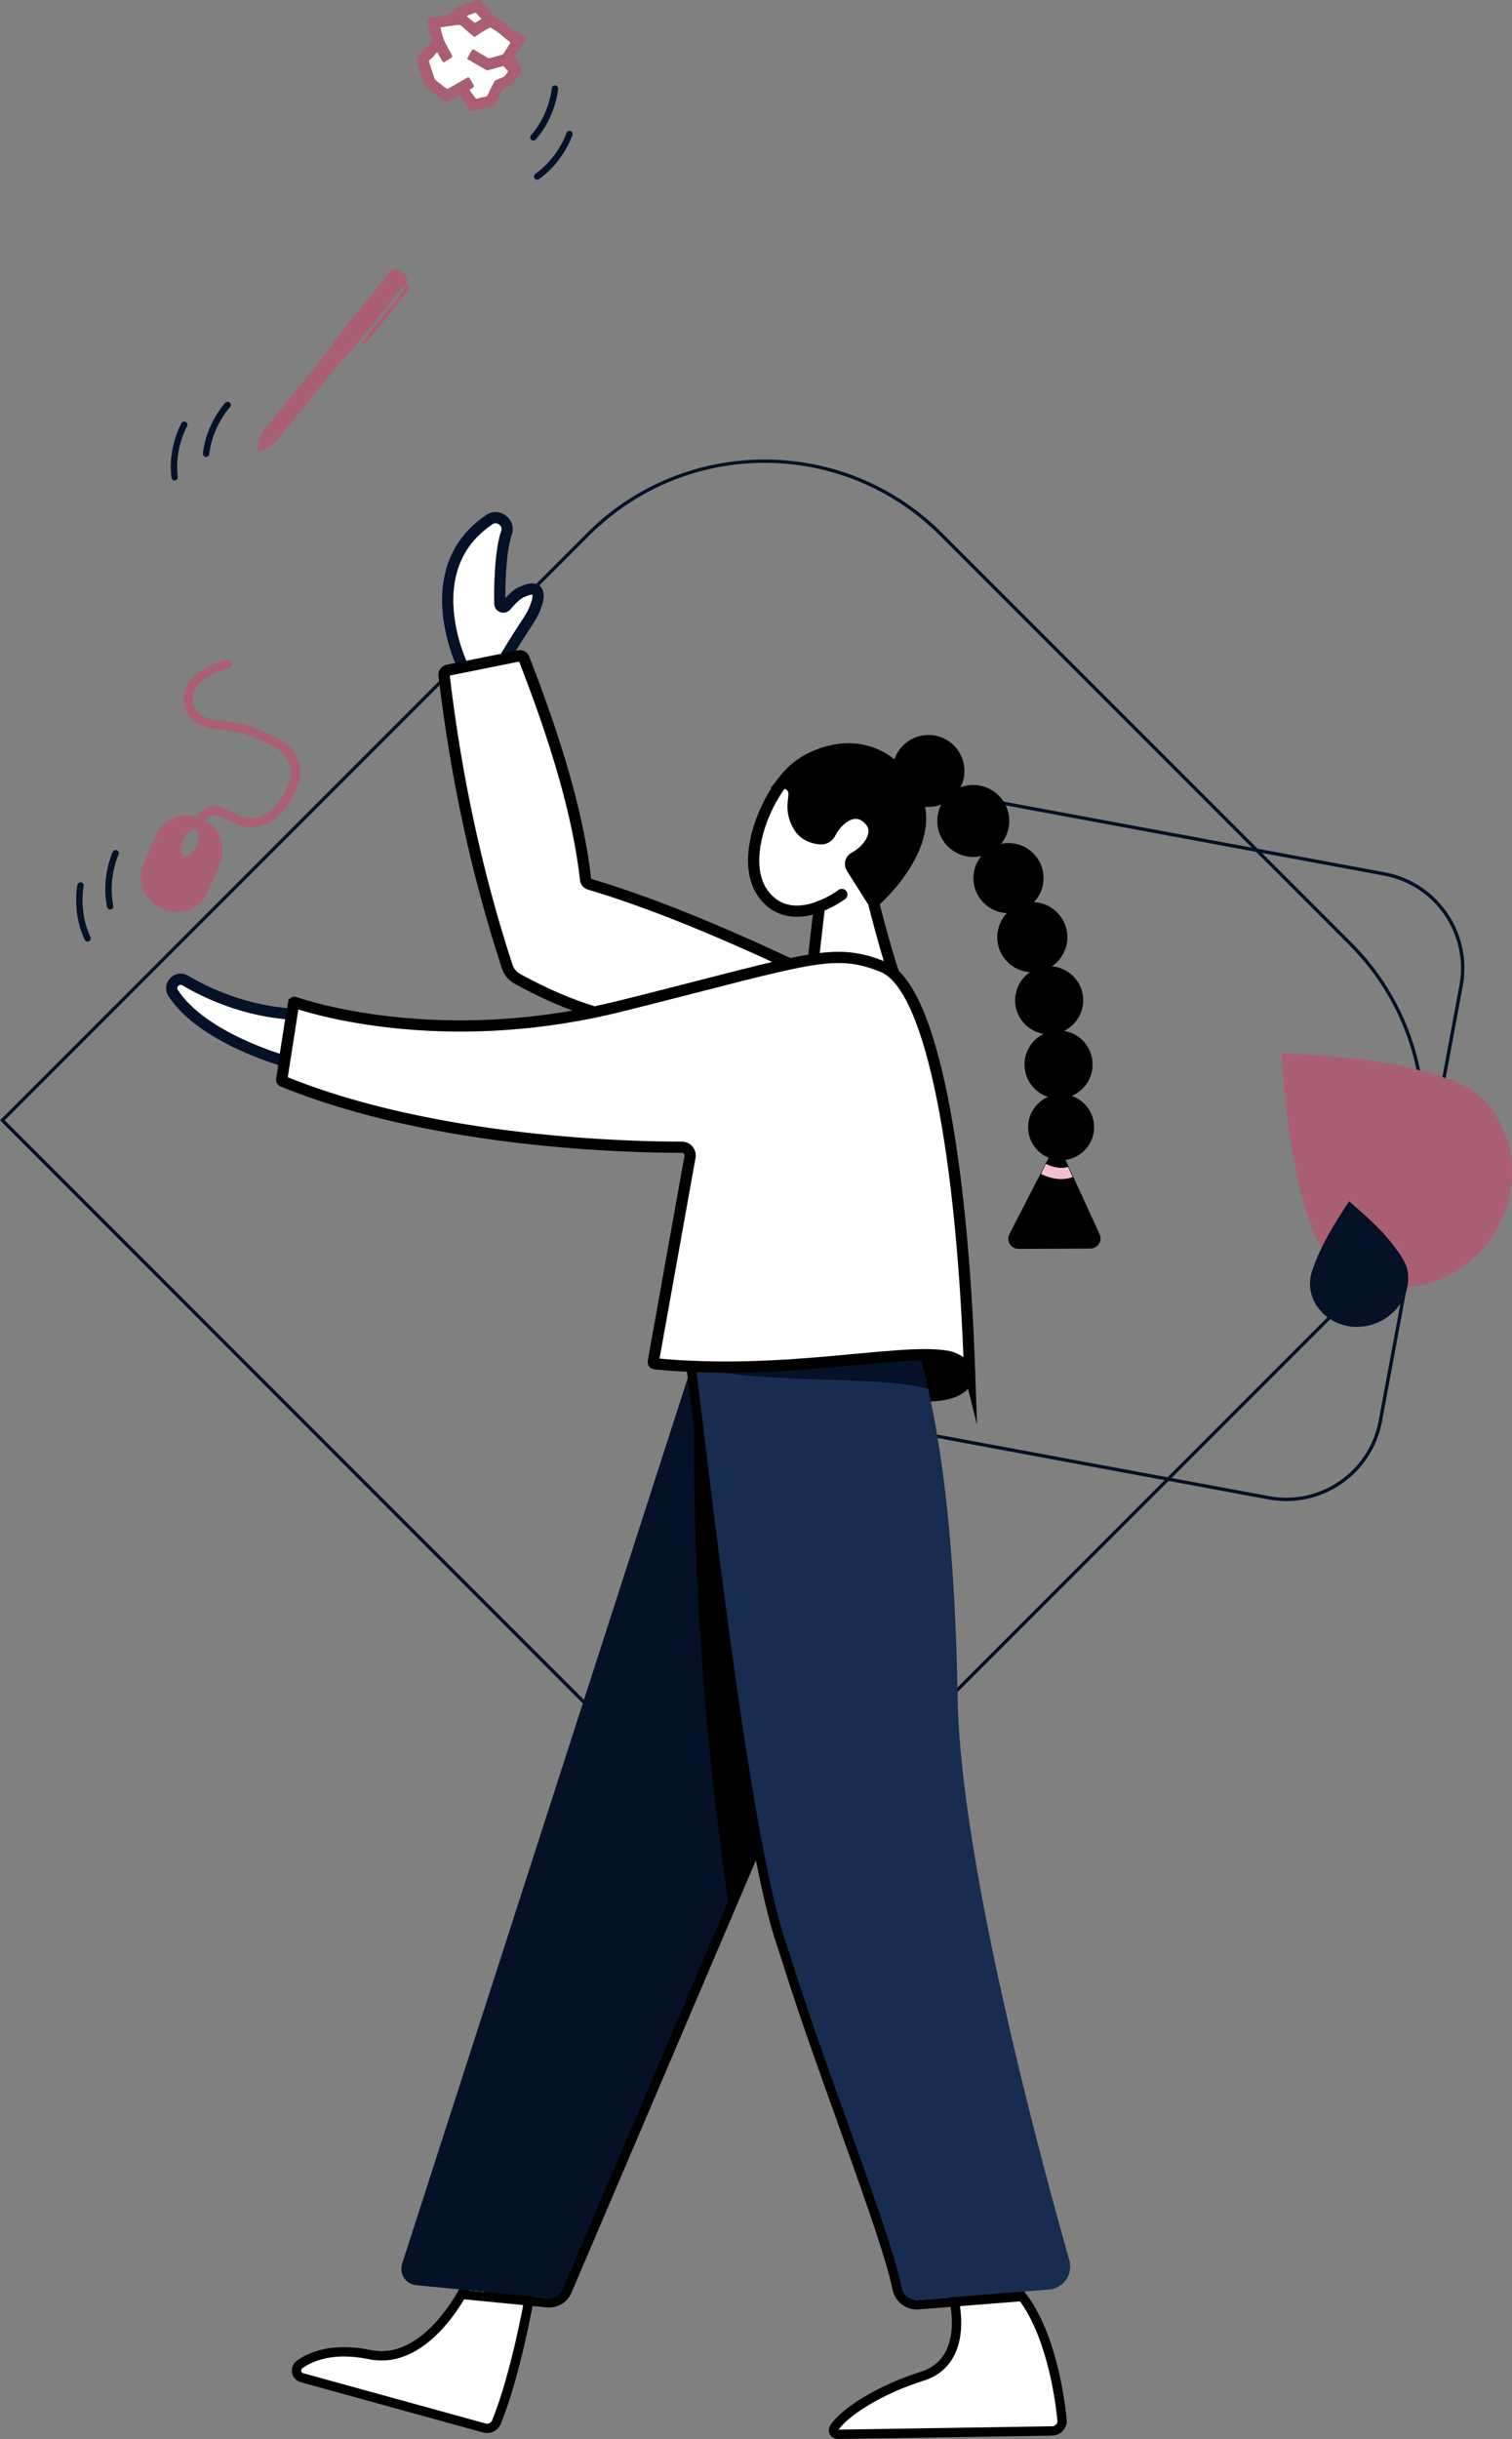 <?xml version="1.0" encoding="UTF-8"?>
<svg id="Layer_2" data-name="Layer 2" xmlns="http://www.w3.org/2000/svg" viewBox="0 0 330.14 532.32">
  <rect x="0" y="0" width="330.14" height="532.32" fill="#808080" stroke="none"/>
  <defs>
    <style>
      .cls-1 {
        stroke: #f3c1cd;
      }

      .cls-1, .cls-2, .cls-3, .cls-4, .cls-5, .cls-6, .cls-7, .cls-8, .cls-9, .cls-10 {
        stroke-miterlimit: 10;
      }

      .cls-1, .cls-3, .cls-4, .cls-8, .cls-9, .cls-10 {
        fill: none;
      }

      .cls-1, .cls-5, .cls-6, .cls-7, .cls-8 {
        stroke-width: 2.45px;
      }

      .cls-11 {
        fill: #172c4f;
      }

      .cls-2, .cls-12, .cls-5, .cls-7 {
        fill: #fff;
      }

      .cls-2, .cls-3, .cls-4, .cls-5, .cls-6, .cls-7, .cls-8, .cls-9, .cls-10 {
        stroke-linecap: round;
      }

      .cls-2, .cls-5, .cls-6, .cls-8, .cls-10 {
        stroke: #000;
      }

      .cls-2, .cls-10 {
        stroke-width: 2.04px;
      }

      .cls-3 {
        stroke-width: 1.39px;
      }

      .cls-3, .cls-4, .cls-7, .cls-9 {
        stroke: #041127;
      }

      .cls-13 {
        fill: #aa5e74;
      }

      .cls-4 {
        stroke-width: .73px;
      }

      .cls-14 {
        fill: #041127;
      }

      .cls-9 {
        stroke-width: .74px;
      }
    </style>
  </defs>
  <g id="Layer_1-2" data-name="Layer 1">
    <g>
      <g>
        <path class="cls-9" d="m193.8,180.75h117.56v117.56c0,11.54-9.37,20.91-20.91,20.91h-96.65c-11.54,0-20.91-9.37-20.91-20.91v-96.65c0-11.54,9.37-20.91,20.91-20.91Z" transform="translate(-47.82 442.47) rotate(-79.49)"/>
        <path class="cls-4" d="m103.72,126.83h180.9v180.9c0,30.06-24.4,54.46-54.46,54.46h-126.43c-30.06,0-54.46-24.4-54.46-54.46v-126.43c0-30.06,24.4-54.46,54.46-54.46Z" transform="translate(112.09 535.45) rotate(-135)"/>
        <path class="cls-13" d="m279.76,229.85c.95,13.01,2.32,25.42,6.37,37.44,4.11,12.21,16.91,15.87,26.89,12.49,16.82-5.7,22.84-27.55,10.79-39.86-1.79-1.83-4.3-3.2-6.72-4.1-11.91-4.43-24.4-5.29-37.33-5.96Z"/>
        <path class="cls-14" d="m294.57,262.18c-3.23,4.87-6.15,9.64-8.01,15.01-1.89,5.45,1.64,10.26,6.1,11.8,7.52,2.6,15.64-3.5,14.75-11.16-.13-1.14-.64-2.31-1.26-3.3-3-4.83-7.19-8.57-11.59-12.35Z"/>
      </g>
      <g>
        <path class="cls-7" d="m110.53,143.11l2.4-3.88,2.65-4.1c.6-.93,1.1-1.92,1.46-2.96.73-2.12,1.09-4.88-3.04-2.99-1.07.35-2.52,1.87-3.54,3.07-.44.52-1.3.22-1.32-.47-.01-.47-.02-.93-.02-1.4,0-.77,0-1.53.02-2.28,0-.25.01-.5.02-.75,0-.16,0-.33.02-.49,0-.16.01-.32.02-.47,0-.17.01-.34.02-.51.03-.73.08-1.43.13-2.11.02-.23.04-.45.05-.67,0-.09.02-.18.02-.26.02-.17.03-.34.05-.51,0-.05,0-.09.01-.14.03-.34.07-.68.11-1,.05-.38.09-.75.15-1.11h0c.03-.21.06-.41.09-.6.21-1.28.45-2.32.72-3.05.01-.03.02-.06.04-.1.75-2.14-1.52-4.03-3.44-3.1-.11.05-.23.12-.33.19-1.41.96-2.62,1.99-3.66,3.08-10.77,11.36-2.13,28.91-2.13,28.91"/>
        <path class="cls-2" d="m115.51,501.82s-2.81,16.21-7.1,26.79c-.42,1.04-1.56,1.61-2.64,1.31l-39.84-10.98c-1.32-.36-1.62-2.09-.51-2.89,2.5-1.78,7.3-3.79,15.32-2.15,13.03,2.66,21.45-15.76,21.45-15.76l13.31,3.67Z"/>
        <path class="cls-14" d="m90.85,498.74l28.72,2.81c1.93.19,3.75-.94,4.44-2.75l38.4-89.22c-6.47-48.34-10.4-114.54-10.4-114.54l-64.21,199.04c-.7,2.17.78,4.44,3.05,4.66Z"/>
        <path class="cls-2" d="m208.14,501.22s3.99,14.02-6.81,17.41c-9.38,2.95-17.04,7.91-19.2,11.28-.39.6.04,1.4.76,1.39l46.84-.74c1.3-.02,2.3-1.15,2.17-2.44-.57-5.47-2.56-19.01-8.87-27.13l-14.88.24Z"/>
        <path d="m152.01,295.05s-3.28,51.07,7.27,121.89l6.14-14.39-13.41-107.5Z"/>
        <path class="cls-10" d="m165.42,402.54l-41.51,97.29c-.69,1.81-2.51,2.94-4.44,2.75l-18.56-1.82"/>
        <circle class="cls-6" cx="202.73" cy="168.26" r="6.63"/>
        <circle class="cls-6" cx="212.51" cy="179.18" r="6.63"/>
        <circle class="cls-6" cx="220.2" cy="191.65" r="6.43"/>
        <circle class="cls-6" cx="225.4" cy="204.55" r="6.43"/>
        <circle class="cls-6" cx="229.08" cy="218.32" r="6.21"/>
        <circle class="cls-6" cx="231.13" cy="232.33" r="6.21"/>
        <circle class="cls-6" cx="231.69" cy="246.01" r="5.98"/>
        <path class="cls-6" d="m230.73,251.93l-9.24,17.99c-.34.66.14,1.43.88,1.43l15.73-.07c.71,0,1.19-.74.89-1.39l-8.26-17.96Z"/>
        <path class="cls-6" d="m170.88,170.65c-.06.07,0,.18.08.19.58.04,1.88.3,2.33,1.78.43,1.38-1.07,3.94.98,7.56,1.4,2.47,3.93,2.89,5.39,2.9.63,0,1.21-.35,1.47-.92,1.2-2.64,4.71-8,8.79-3.11,3.27,3.92-.61,6.7-3.13,7.98-.94.48-1.28,1.65-.72,2.54l4.66,7.38s15.85-13.51,8.17-25.34c-7.68-11.83-19.11-8.42-24.44-4.59-1.2.87-2.43,2.12-3.6,3.63Z"/>
        <path class="cls-5" d="m167,195.54c3.53,4.27,8.34,3.69,11.91,2.34l-2.78,24.33,16.69-5.24,3.13-2.61c-1.45-2.42-5.22-17.39-5.22-17.39l-4.78-7.58c-.5-.79-.21-1.83.63-2.24,2.5-1.23,5.95-5.17,3.34-8.09-3.33-3.73-7.3.04-8.63,2.77-.4.81-1.25,1.31-2.14,1.24-1.48-.11-3.63-.68-4.87-2.88-2.05-3.62-.56-6.18-.98-7.56-.53-1.73-2.22-1.79-2.56-1.79-5.1,6.75-8.87,18.49-3.74,24.7Z"/>
        <path class="cls-8" d="m178.91,197.87c2.84-1.08,4.9-2.65,4.9-2.65"/>
        <line class="cls-8" x1="178.91" y1="197.87" x2="178.92" y2="197.86"/>
        <path class="cls-5" d="m96.96,147.42c2.6,22.02,7.13,43.22,13.78,63.53.37,1.13,1.16,2.09,2.2,2.67,5.43,2.99,11.03,5.51,16.88,7.28,1.84-.38,3.71-.81,5.61-1.28,18.13-4.52,29.28-7.6,37.02-9.24-15.5-7.24-30.33-13.41-43.8-17.42-.43-.13-.73-.49-.78-.94-1.63-14.58-6.73-31.01-13.47-48.31-.16-.41-.6-.66-1.04-.57l-15.59,3.14c-.53.11-.9.61-.83,1.15Z"/>
        <path class="cls-7" d="m62.09,231.56s-17.9-4.94-24.29-14.85c-1.1-1.72.89-3.75,2.65-2.71,4.85,2.86,13.07,6.66,23.23,7.33l-1.6,10.23Z"/>
        <path class="cls-8" d="m151.04,250.36s12.37-.52,22.74-3.88"/>
        <path class="cls-1" d="m233.71,255.77s-2.34,1.09-5.88-.65"/>
        <path class="cls-6" d="m194.09,286.8c1.62,5.92,2.19,11.65,1.8,17.24,16.38,2.73,15.81-4.6,15.81-4.6-.04-.2-.31-1.32-1.64-2.93-1.97-2.43-6.36-6.06-15.97-9.71Z"/>
        <g>
          <path class="cls-13" d="m33.07,184.6c.34-.76.67-1.53,1.01-2.29.13-.3.29-.6.47-.88.04-.07.09-.12.13-.18.49-.73,1.07-1.35,1.76-1.84.05-.04.11-.08.16-.12.05-.04.11-.07.16-.1.74-.49,1.54-.82,2.42-1.01,2.28-.53,4.39.03,6.3,1.35.25.17.49.37.71.57.16.14.35.31.43.39,1.6,1.67,2.3,3.97,1.96,6.2,0,.04-.01.08-.02.11-.02.14-.05.28-.08.43-.02.08-.03.15-.05.23-.02.07-.04.13-.06.19-.09.33-.2.66-.34.97-.32.73-.65,1.46-.97,2.2-.23.54-.48,1.08-.71,1.61l-1.01,2.29c-.13.3-.29.6-.47.88-.05.07-.09.12-.14.18-.48.74-1.07,1.35-1.76,1.84-.06.04-.11.09-.16.13-.05.04-.11.06-.16.1-.73.48-1.54.82-2.42,1-2.29.54-4.39-.03-6.3-1.35-.25-.18-.49-.37-.71-.57-.17-.15-.35-.31-.43-.39-1.59-1.67-2.3-3.97-1.96-6.2,0-.04.01-.08.02-.12.02-.14.05-.28.08-.42.02-.08.04-.16.05-.23.02-.06.04-.13.05-.19.1-.33.2-.66.35-.98l.97-2.19c.24-.54.48-1.08.72-1.62Zm6.52.7c0,.29.04.61.14.89.19.61.7.84,1.29.59.22-.09.46-.22.64-.39,1.15-1.08,1.75-2.41,1.76-3.99,0-.32-.09-.65-.22-.94-.18-.4-.58-.58-1-.43-.3.1-.6.27-.84.46-.59.49-.98,1.12-1.34,1.94-.23.51-.42,1.17-.42,1.87Z"/>
          <path class="cls-13" d="m54.74,180.55c-1.26,0-2.09-.29-2.16-.32l-4.44-1.96c-2.32-1.07-3.18.45-3.32.76-.23.49-.81.7-1.3.48-.49-.22-.71-.79-.49-1.28.07-.15.69-1.48,2.21-2.05,1.11-.42,2.36-.32,3.71.31l4.32,1.91c.33.1,3.11.89,6.04-1.61,2.28-1.95,3.97-5.85,4.19-7.32.67-4.35-2.94-6.33-6.69-7.99-3.78-1.67-6.59-2.05-7.93-2.13-7.39-.42-8.83-4.1-8.74-7.1.18-6.12,8.94-8.16,9.31-8.25.53-.12,1.05.21,1.17.74.12.53-.21,1.05-.74,1.17-.08.02-7.64,1.79-7.78,6.39-.03,1.16-.14,4.68,6.9,5.08,1.47.09,4.55.49,8.61,2.29,3.07,1.36,8.78,3.88,7.83,10.08-.28,1.8-2.14,6.19-4.86,8.51-2.17,1.85-4.31,2.27-5.84,2.27Z"/>
        </g>
        <path class="cls-13" d="m56.31,98.02c.02-1.34.45-2.55,1.03-3.73.07-.14.16-.27.26-.42l.62-.69c4.72-5.83,9.41-11.64,14.12-17.46l.41-1.05c.08-.1.14-.18.2-.26,4.11-5.08,8.22-10.16,12.33-15.25.49-.61,1.2-.73,1.84-.27.48.35.94.72,1.38,1.12.35.31.57.75.42,1.19-.15.43.01.73.16,1.07.08.18.15.36.24.53.11.23.07.42-.09.61-3.09,3.82-6.19,7.65-9.28,11.47-.05.06-.1.13-.16.19-.17.16-.42.17-.58.02-.17-.16-.19-.35-.07-.55.04-.07.1-.13.15-.2,1.36-1.68,2.72-3.36,4.08-5.05,1.65-2.03,3.29-4.07,4.93-6.1.06-.08.13-.2.11-.28-.04-.17-.14-.33-.24-.54-4.06,5.01-8.08,9.99-12.12,14.98l-.91.65c-4.72,5.83-9.41,11.63-14.12,17.46l-.59.71c-1.1.98-2.28,1.7-3.66,2.1-.16.05-.3.18-.45.27-.08.05-.18.07-.27.1.02-.09.02-.18.05-.26.05-.12.18-.24.18-.36Z"/>
        <path class="cls-13" d="m93.75,3.88h0c1.44-.22,2.88-.44,4.32-.65.32-.05.53-.17.65-.48.09-.24.21-.47.31-.71.08-.2.22-.31.42-.38,1.57-.53,3.13-1.08,4.69-1.63.29-.1.61-.02.81.21.96,1.08,1.92,2.17,2.88,3.24.14.15.3.28.47.38,1.09.61,2.13,1.29,3,2.19.11.11.23.22.37.3.94.58,1.88,1.16,2.83,1.74.35.21.38.28.17.6-.68,1.08-1.34,2.17-2.04,3.23-.22.33-.23.58-.03.91.43.71.82,1.45,1.24,2.17.13.22.17.4,0,.62-.64.86-1.25,1.75-1.91,2.61-.22.28-.58.49-.88.67-.27.16-.55.28-.84.38-.35.12-.54.35-.69.66-.46.96-.96,1.9-1.42,2.85-.14.29-.34.42-.7.47-1.34.2-2.66.51-3.95.92-.42.13-.64.05-.86-.27-.63-.9-1.29-1.77-1.94-2.65-.11-.15-.24-.3-.38-.46-.14.07-.25.11-.35.17-.7.4-1.4.8-2.09,1.21-.24.14-.43.14-.66-.03-.53-.41-1.09-.77-1.62-1.18-.71-.54-1.41-1.1-2.1-1.67-.35-.28-.59-.64-.76-1.06-.69-1.72-1.23-3.49-1.76-5.26-.07-.22-.01-.36.14-.52,1.02-1.06,2.03-2.13,3.05-3.19.18-.18.24-.44.17-.68-.24-.86-.46-1.73-.67-2.6-.11-.48-.22-.96-.32-1.47-.07-.3.13-.59.43-.64Zm10.23-1.01c-.06-.07-.23-.09-.33-.06-.56.19-1.1.4-1.66.61-.02,0-.03.05-.06.1.06.07.12.15.2.22.41.35.83.7,1.26,1.04.27.22.28.22.59.04.35-.22.69-.43,1.12-.7-.39-.44-.74-.85-1.12-1.24Zm-7.8,3.18c.26,1.17.52,2.26,1.03,3.27.47.93.98,1.85,1.49,2.8.09.16.03.36-.12.46-.5.31-.99.62-1.49.93-.16.1-.38.05-.48-.12-.38-.66-.76-1.31-1.15-1.98-.21.19-.35.28-.48.48-.23.37-.54.68-.89.94-.35.25-.49.47-.38.8.4,1.16.78,2.33,1.19,3.49.06.16.18.32.32.43.71.57,1.44,1.12,2.15,1.68.23.18.43.13.67,0,1.3-.76,2.6-1.5,3.91-2.25.04-.03.09-.05.14-.08.17-.08.36-.02.45.14.3.53.6,1.06.91,1.6.09.16.04.36-.12.46-.26.16-.52.32-.8.49.11.17.19.31.28.45.31.43.64.85.95,1.28.16.22.32.27.62.15.47-.18.97-.29,1.48-.33.29-.03.46-.14.57-.37.3-.61.61-1.22.91-1.83.21-.41.4-.82.64-1.21.07-.13.23-.23.38-.29.43-.19.87-.36,1.31-.53.59-.22.86-.74,1.19-1.21.1-.15.03-.3-.11-.41-.24-.21-.46-.45-.67-.7-.17-.2-.36-.15-.56-.09-.73.2-1.46.41-2.19.61-.16.05-.33.07-.48.14-.33.14-.61.07-.9-.1-1.24-.73-2.49-1.44-3.74-2.17-.06-.03-.12-.09-.18-.15.03-.11.05-.22.1-.3.28-.5.57-1,.86-1.5.18-.32.27-.34.58-.15.94.55,1.88,1.11,2.82,1.67.21.12.41.17.65.1.86-.24,1.73-.47,2.59-.73.13-.04.27-.15.34-.27.42-.64.84-1.3,1.25-1.95.04-.06.07-.13.11-.2.13-.21.05-.37-.16-.5-.14-.08-.27-.16-.39-.26-.48-.39-.96-.77-1.42-1.18-.63-.56-1.32-1.01-2.05-1.43-.2-.12-.38-.08-.56.02-.53.29-1.07.57-1.58.89-.43.26-.83.56-1.25.84-.28.19-.34.19-.61-.02-.63-.49-1.88-1.59-2.51-2.15-.24-.21-.56-.31-.88-.27-1.06.14-3.42.46-3.66.52-.05,0-.07.05-.06.1Z"/>
        <path class="cls-12" d="m101.94,3.52c.06.07.12.15.2.22.41.35.83.7,1.26,1.04.27.22.28.22.59.04.35-.22.69-.43,1.12-.7-.39-.44-.74-.85-1.12-1.24-.06-.07-.23-.09-.33-.06-.56.19-1.1.4-1.66.61-.02,0-.03.05-.06.1Z"/>
        <path class="cls-12" d="m98.7,12.13c.09.16.03.36-.12.46-.5.31-.99.62-1.49.93-.16.1-.38.05-.48-.12-.38-.66-.76-1.31-1.15-1.98-.21.19-.35.28-.48.48-.23.37-.54.68-.89.94-.35.25-.49.47-.38.8.4,1.16.78,2.33,1.19,3.49.06.16.18.32.32.43.71.57,1.44,1.12,2.15,1.68.23.18.43.13.67,0,1.3-.76,2.6-1.5,3.91-2.25.04-.03.09-.05.14-.08.17-.08.36-.02.45.14.3.53.6,1.06.91,1.6.09.16.04.36-.12.46-.26.16-.52.32-.8.49.11.17.19.31.28.45.31.43.64.85.95,1.28.16.22.32.27.62.15.47-.18.97-.29,1.48-.33.29-.03.46-.14.57-.37.3-.61.61-1.22.91-1.83.21-.41.4-.82.64-1.21.07-.13.23-.23.38-.29.43-.19.87-.36,1.31-.53.59-.22.86-.74,1.19-1.21.1-.15.03-.3-.11-.41-.24-.21-.46-.45-.67-.7-.17-.2-.36-.15-.56-.09-.73.2-1.46.41-2.19.61-.16.05-.33.07-.48.14-.33.14-.61.07-.9-.1-1.24-.73-2.49-1.44-3.74-2.17-.06-.03-.12-.09-.18-.15.03-.11.05-.22.1-.3.28-.5.57-1,.86-1.5.18-.32.27-.34.58-.15.94.55,1.88,1.11,2.82,1.67.21.12.41.17.65.1.86-.24,1.73-.47,2.59-.73.13-.04.27-.15.34-.27.42-.64.84-1.3,1.25-1.95.04-.06.07-.13.11-.2.13-.21.05-.37-.16-.5-.14-.08-.27-.16-.39-.26-.48-.39-.96-.77-1.42-1.18-.63-.56-1.32-1.01-2.05-1.43-.2-.12-.38-.08-.56.02-.53.29-1.07.57-1.58.89-.43.26-.83.56-1.25.84-.28.19-.34.19-.61-.02-.63-.49-1.88-1.59-2.51-2.15-.24-.21-.56-.31-.88-.27-1.06.14-3.42.46-3.66.52-.05,0-.07.05-.06.1.26,1.17.52,2.26,1.03,3.27.47.93.98,1.85,1.49,2.8Z"/>
        <path class="cls-3" d="m124.34,29.25s-1.79,5.55-7.06,9.27"/>
        <path class="cls-3" d="m121.17,19.33s-.45,5.82-4.71,10.65"/>
        <path class="cls-3" d="m40.23,92.7s-2.91,5.06-2.11,11.46"/>
        <path class="cls-3" d="m49.71,88.38s-4,4.25-4.71,10.65"/>
        <path class="cls-3" d="m17.58,193.26s-1.2,5.71,1.53,11.55"/>
        <path class="cls-3" d="m25.25,186.22s-2.49,5.27-1.19,11.59"/>
        <path class="cls-11" d="m150.72,297.24c1.46,8.42,11.1,101.02,19.82,126.78.49,1.43.97,2.94,1.47,4.52,7.74,24.75,22.08,61.4,24.12,71.51.26,1.27,1.42,2.15,2.72,2.05l30.19-2.39c3.17-.25,5.32-3.34,4.45-6.4-5.71-20.07-23.79-86.37-24.39-122.66-.63-38-4.32-64.6-10.49-81.64l-47.88,8.22Z"/>
        <path class="cls-10" d="m223.11,501.23l-22.59,1.79c-2.2.17-4.19-1.32-4.63-3.48-2.51-12.34-16.49-47.26-23.89-70.99-.49-1.58-.98-3.09-1.47-4.52-8.72-25.76-18.36-118.36-19.82-126.78"/>
        <path class="cls-14" d="m150.62,297.71c11.8,4.85,42.94,2.18,52.02,5.5-.91-4.41-1.65-5.91-2.1-8.91l-19.16-6.93-15.09-3.16-15.68,13.5Z"/>
        <path class="cls-5" d="m64.13,218.87l-2.62,16.78c-.02.14.05.27.18.32,33.49,13.72,77.1,14.44,87.2,14.41,1.12,0,1.97,1.01,1.77,2.11l-8.02,44.71c-.04.22.11.43.33.45,27.98,2.75,52.91-3.35,63.55-1.69,3.55.55,5.14,3.28,5.19,3.48-1.56-45.47-7.93-84.01-18.97-88.45-6.15-2.48-10.52-2.69-20.27-.62-7.74,1.64-18.89,4.72-37.02,9.24-1.9.47-3.77.9-5.61,1.28-36.51,7.6-63.39-1.38-65.53-2.13-.07-.03-.15.02-.16.1Z"/>
      </g>
    </g>
  </g>
</svg>